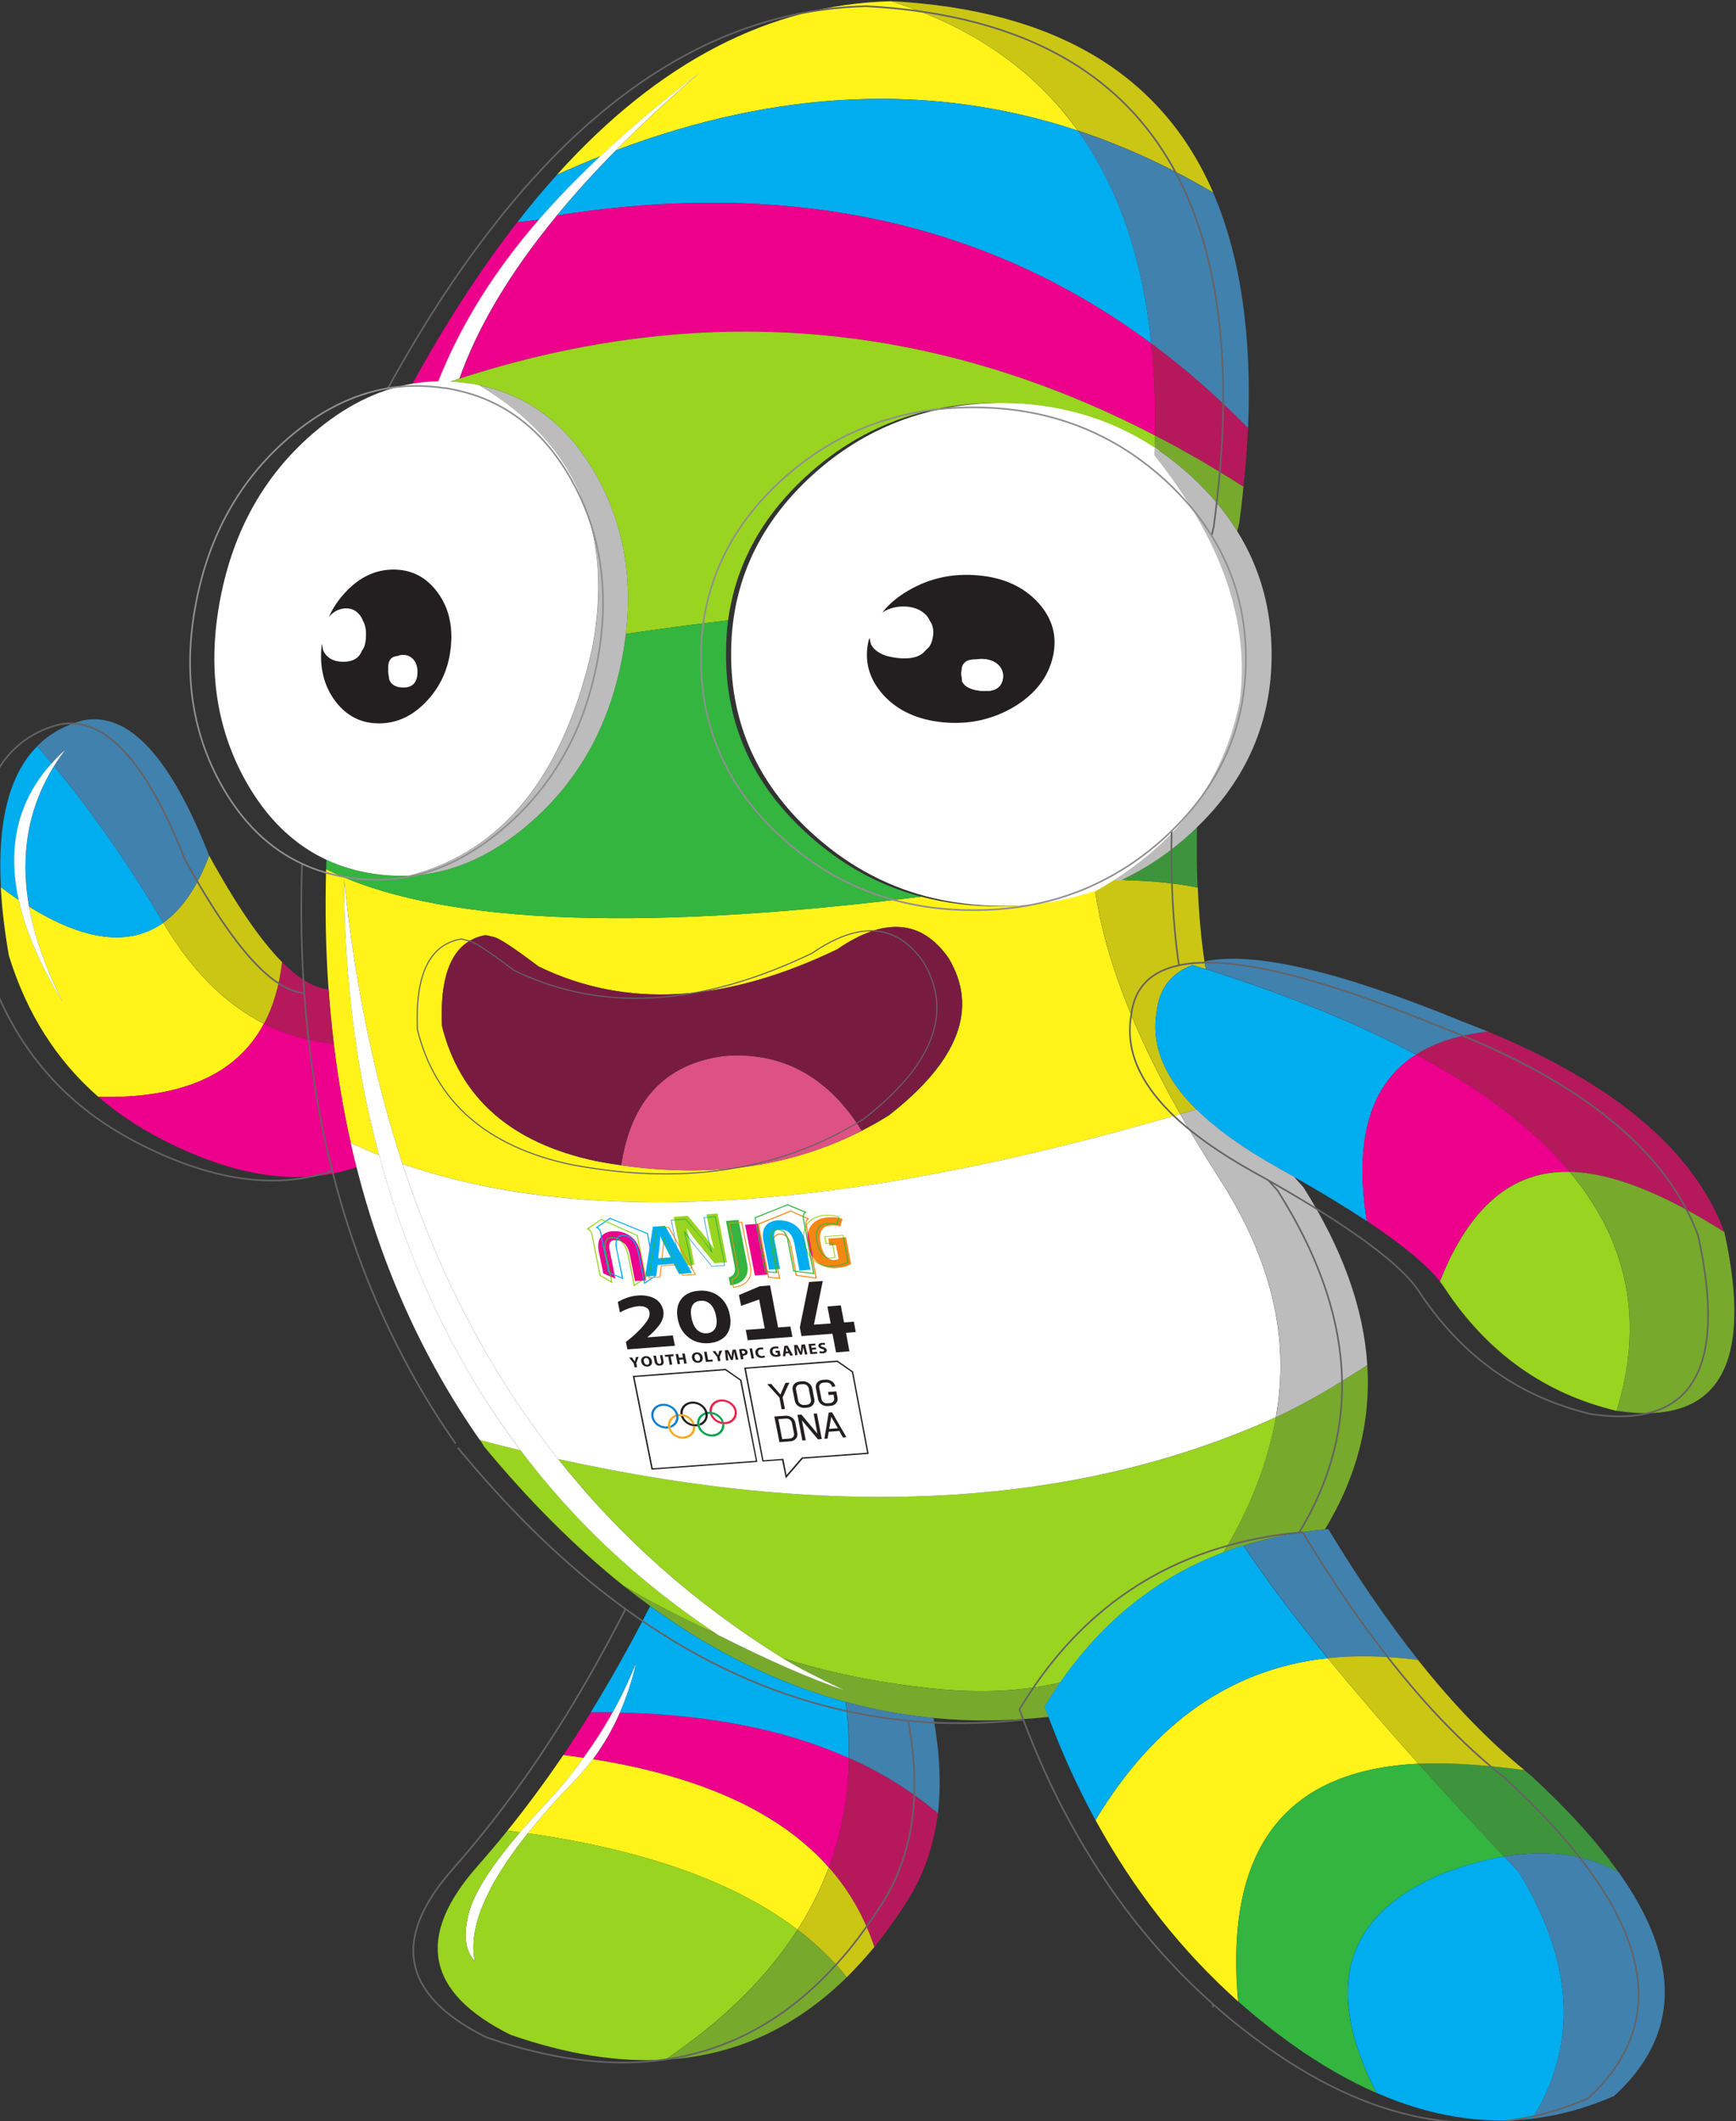 <?xml version="1.0" encoding="UTF-8"?>
<!-- Created with Inkscape (http://www.inkscape.org/) -->
<svg width="245.55" height="300" version="1.1" viewBox="0 0 245.55 300" xml:space="preserve" xmlns="http://www.w3.org/2000/svg" xmlns:cc="http://creativecommons.org/ns#" xmlns:dc="http://purl.org/dc/elements/1.1/" xmlns:rdf="http://www.w3.org/1999/02/22-rdf-syntax-ns#" xmlns:xlink="http://www.w3.org/1999/xlink"><rect x="0" y="0" width="245.55" height="300" fill="#333333" stroke="none"/><g transform="matrix(1.333 0 0 -1.333 -926.89 387.97)"><g transform="matrix(2.901 0 0 2.901 -1321.4 -125.41)"><g transform="translate(739.19 114.27)"><path d="m0 0c0.661 0.95 1.135 2.007 1.416 3.17 0.032 0.144 0.066 0.293 0.097 0.442 0.2 1.45 0.042 2.929-0.479 4.433-0.518 1.506-1.396 3.038-2.634 4.595 3e-3 0.094 7e-3 0.187 0.011 0.281-1.655 1.086-3.553 1.633-5.697 1.633-2.756 0-5.108-0.901-7.055-2.693-1.617-1.497-2.564-3.251-2.837-5.256-0.057-0.405-0.082-0.821-0.082-1.249 0-2.542 0.971-4.707 2.919-6.501 1.243-1.15 2.648-1.933 4.222-2.351 0.892-0.233 1.839-0.349 2.833-0.349 1.266 0 2.44 0.187 3.529 0.565-0.023 0.132 0.832 0.347 0.954 0.389-0.084 0-0.18 4e-3 -0.268 4e-3 1.281 0.822 2.304 1.783 3.071 2.887" fill="#fff" fill-rule="evenodd"/></g><g transform="translate(710.29 119.46)"><path d="m0 0c-0.103 0.101-0.224 0.15-0.366 0.146-0.073-1e-3 -0.137-0.016-0.195-0.04-0.231-0.015-0.344-0.161-0.344-0.435 0-0.02 0-0.036 4e-3 -0.053-4e-3 -0.029-4e-3 -0.055-4e-3 -0.084 0-7e-3 0.013-0.111 0.043-0.301 0.081-0.187 0.258-0.279 0.516-0.279 0.342 0 0.515 0.191 0.515 0.576 0 0.198-0.058 0.356-0.169 0.47zm1.39 0.453c-0.073-0.78-0.366-1.444-0.877-1.99-0.513-0.549-1.097-0.822-1.753-0.822-0.657 0-1.192 0.273-1.604 0.822-0.405 0.546-0.574 1.21-0.497 1.99 0 0.031 3e-3 0.06 3e-3 0.09 4e-3 -4e-3 8e-3 -0.01 0.012-0.015 0.013-0.059 0.028-0.132 0.046-0.22 0.132-0.275 0.378-0.413 0.74-0.413 0.311 0 0.527 0.107 0.639 0.323 0.012 0.024 0.023 0.051 0.034 0.079 0.026 0.029 0.047 0.064 0.066 0.101 0.057 0.115 0.088 0.282 0.088 0.504 0 0.198-0.038 0.363-0.118 0.501-0.036 0.097-0.09 0.186-0.158 0.253-0.131 0.141-0.301 0.204-0.505 0.191-0.196-0.017-0.363-0.097-0.511-0.241-0.024-0.025-0.047-0.054-0.07-0.078 0.147 0.336 0.357 0.642 0.613 0.915 0.514 0.55 1.097 0.825 1.754 0.825 0.661 0 1.192-0.275 1.604-0.825 0.405-0.543 0.571-1.207 0.494-1.99m19.999-0.648c-0.137 0.112-0.309 0.177-0.523 0.191-0.097 6e-3 -0.181 0-0.258-0.018-0.339 0.014-0.516-0.114-0.536-0.38-4e-3 -0.016-4e-3 -0.031 0-0.05-8e-3 -0.025-0.011-0.055-0.011-0.08 0-0.011 7e-3 -0.11 0.031-0.295 0.096-0.195 0.331-0.307 0.704-0.342 0.493-0.044 0.754 0.12 0.79 0.494 0.015 0.187-0.051 0.348-0.197 0.48m2.017 0.257c-0.176-0.746-0.65-1.352-1.42-1.818-0.785-0.462-1.643-0.651-2.575-0.565s-1.67 0.419-2.202 1c-0.531 0.591-0.711 1.255-0.539 1.999 0.011 0.03 0.023 0.059 0.03 0.088 4e-3 -3e-3 8e-3 -0.011 8e-3 -0.021 0.013-0.059 0.028-0.132 0.05-0.217 0.158-0.286 0.493-0.451 1.009-0.499 0.439-0.04 0.748 0.033 0.936 0.228 0.026 0.027 0.046 0.051 0.066 0.073 0.029 0.029 0.061 0.059 0.095 0.088 0.092 0.106 0.147 0.268 0.169 0.484 0.016 0.189-0.026 0.353-0.126 0.495-0.043 0.103-0.109 0.192-0.197 0.265-0.18 0.156-0.415 0.242-0.708 0.253-0.273 0.011-0.52-0.046-0.742-0.165-0.04-0.021-0.073-0.044-0.097-0.066 0.234 0.306 0.55 0.576 0.946 0.807 0.778 0.46 1.636 0.649 2.567 0.564 0.932-0.082 1.663-0.416 2.199-1.001 0.527-0.583 0.708-1.245 0.531-1.992" fill="#231f20" fill-rule="evenodd"/></g><g transform="translate(735.26 76.993)"><path d="m0 0c2.151 3.57 4.978 5.543 8.492 5.921 0.977-1.192 2.081-2.478 3.318-3.859-4.897-0.235-7.095-3.133-6.594-8.695-2.063 1.842-3.807 4.054-5.216 6.633zm-18.383 2.23c3.977-0.634 6.848-1.953 8.626-3.962-0.296-0.785-0.673-1.548-1.142-2.278-2.283 1.742-5.574 2.917-9.869 3.527 0.481 0.604 1.049 1.244 1.707 1.921 0.24 0.249 0.466 0.514 0.678 0.792m-3.126-2.615c0.697 0.865 1.376 1.786 2.045 2.766 0.249-0.031 0.497-0.066 0.74-0.101-0.437-0.606-0.918-1.19-1.448-1.752-0.32-0.341-0.613-0.664-0.878-0.972-0.151 0.022-0.305 0.04-0.459 0.059m4.161 24.332c3.291-0.474 6.225-0.05 8.801 1.265 0.26 0.134 0.518 0.275 0.765 0.426 0.074 0.046 0.153 0.092 0.229 0.139 2.553 1.994 3.28 3.913 2.176 5.751-0.985 1.401-2.337 1.504-4.072 0.314-4.092-1.969-7.733-2.178-10.923-0.626-0.87 0.656-1.404 1.013-1.606 1.068-0.203 0.055-0.316 0.078-0.345 0.076-1.145-0.212-1.668-1.316-1.582-3.316 0.657-2.642 2.536-4.288 5.638-4.945 0.308-0.059 0.615-0.11 0.919-0.152m-21.661 9.461c2.04-1.266 3.676-1.462 4.907-0.593 0 0 7e-3 -5e-3 0.011-0.013 1.023-1.726 2.248-2.953 3.672-3.679-0.992-1.856-3.005-2.749-6.054-2.675-1.529 1.334-2.626 3.058-3.276 5.172-0.154 0.902-0.257 1.735-0.293 2.5 0.219-0.167 0.439-0.323 0.651-0.468 0.258-1.141 0.79-2.387 1.613-3.735-0.624 1.226-1.036 2.392-1.231 3.491m38.995 0.558c0.356-2.392 1.389-5.109 3.11-8.147-9.839-2.878-17.914-3.83-24.227-2.85-0.165 0.026-0.33 0.052-0.493 0.079-1.323 0.229-2.563 0.546-3.726 0.948-1.045 3.177-1.754 6.659-2.139 10.441 0.015-3.65 0.441-7.025 1.284-10.122-0.353 0.141-0.696 0.29-1.038 0.448-0.265 1.174-0.469 2.381-0.62 3.621-0.08 0.655-0.143 1.321-0.191 1.996-0.101 1.425-0.132 2.89-0.09 4.398 3.942-1.974 11.119-2.32 21.516-1.038l0.251 0.033c0.893-0.237 1.836-0.354 2.833-0.354 1.258 0 2.44 0.189 3.53 0.566zm-19.685 26.21c3.71 4.12 7.787 6.233 12.223 6.343 2.957-0.935 5.228-2.51 6.822-4.729-5.315 1.757-10.939 1.519-16.882-0.719 0.913 0.926 1.92 1.864 3.03 2.814-1.332-1.016-2.53-2.027-3.603-3.034-0.527-0.209-1.059-0.435-1.59-0.675" fill="#fff31a" fill-rule="evenodd"/></g><g transform="translate(725.51 75.262)"><path d="m0 0c0.747-0.846 1.301-1.816 1.662-2.909-0.33-0.397-0.669-0.767-1.012-1.108-0.503 0.635-1.105 1.212-1.793 1.739 0.469 0.73 0.846 1.493 1.143 2.278zm13.734 33.131c-0.156-0.033-0.304-0.077-0.436-0.127 0.132 0.05 0.28 0.094 0.436 0.127m-4.631 30.391c-1.597 2.219-3.868 3.793-6.825 4.729h0.023c5.954-0.323 9.874-2.656 11.753-7-1.617 0.956-3.268 1.713-4.951 2.271m3.748-35.971c-1.721 3.038-2.755 5.754-3.11 8.146 0.032 0.018 0.061 0.035 0.09 0.054 0.295 0.102 0.584 0.223 0.866 0.359-0.282-0.136-0.571-0.257-0.866-0.359 0.203 0.117 0.404 0.234 0.595 0.359h0.271c1.082-0.022 2.016-0.114 2.793-0.277 0.04-0.945 0.12-1.845 0.244-2.702 0.015-0.092 0.034-0.185 0.045-0.275-0.161 0.051-0.319 0.099-0.481 0.148-0.78-0.288-1.217-0.86-1.313-1.711-0.208-1.214 0.275-2.403 1.452-3.57-0.193-0.056-0.392-0.117-0.586-0.172" fill="#cbc614" fill-rule="evenodd"/></g><g transform="translate(697.17 115.54)"><path d="m0 0c1.42-1.726 2.752-3.635 3.992-5.734-1.229-0.869-2.865-0.673-4.904 0.593-0.339 1.904-0.034 3.617 0.912 5.141m-0.616 0.73c0.177-0.207 0.355-0.416 0.532-0.627-1.237-1.368-1.637-3.034-1.21-5-0.215 0.145-0.434 0.301-0.654 0.468-0.131 2.419 0.312 4.14 1.332 5.159m19.01 20.897c0.532 0.24 1.063 0.466 1.593 0.675-0.822-0.774-1.57-1.543-2.243-2.311-0.212-0.039-0.484-0.074-0.8-0.096 0.474 0.613 0.958 1.189 1.45 1.732m31.421-32.179c-1.676-1.071-2.276-3.1-1.803-6.088-0.753 0.498-1.642 1.038-2.66 1.617-0.18 0.099-0.356 0.202-0.547 0.305-1.277 0.712-2.285 1.433-3.027 2.161-1.178 1.166-1.663 2.355-1.453 3.569 0.097 0.852 0.533 1.424 1.313 1.712 0.162-0.05 0.32-0.097 0.481-0.149 3-0.95 5.566-1.992 7.696-3.127m-9.685 26.005c-6.019 4.46-13.265 6.025-21.736 4.684 0.651 0.785 1.368 1.583 2.164 2.385 5.943 2.238 11.569 2.476 16.885 0.719 1.473-2.049 2.368-4.645 2.687-7.788" fill="#00adef" fill-rule="evenodd"/></g><g transform="translate(737.3 130.99)"><path d="m0 0c-0.319 3.144-1.214 5.74-2.69 7.788 1.685-0.557 3.336-1.315 4.953-2.269 0.994-2.309 1.42-5.178 1.277-8.615-1.131 1.153-2.308 2.186-3.54 3.096" fill="#4181ae" fill-rule="evenodd"/></g><g transform="translate(725.51 75.262)"><path d="m0 0c-1.779 2.009-4.653 3.327-8.63 3.962 0.386 0.517 0.717 1.088 0.989 1.703 3.272-0.074 6.067-0.628 8.376-1.662-0.02-1.406-0.266-2.741-0.735-4.003zm-9.711 4.113c0.338 0.505 0.672 1.023 1.005 1.558 0.268 4e-3 0.531 4e-3 0.797 0-0.316-0.568-0.671-1.122-1.06-1.659-0.242 0.035-0.492 0.069-0.742 0.101m-5.524 50.148c1.232 2.241 2.509 4.211 3.841 5.915 0.316 0.024 0.586 0.057 0.798 0.095-1.647-1.893-2.875-3.866-3.689-5.924-0.319-4e-3 -0.638-0.033-0.95-0.086m5.289 6.157c8.471 1.339 15.716-0.224 21.736-4.685 0.114-1.058 0.154-2.179 0.134-3.362-8.171 4.235-16.647 4.927-25.434 2.078 0.674 1.91 1.851 3.882 3.532 5.925z" fill="#ec008c" fill-rule="evenodd"/></g><g transform="translate(707.4 105.38)"><path d="m0 0c-0.962 0.114-1.812 0.361-2.556 0.739 0.339 0.641 0.561 1.391 0.659 2.257 0.612-0.622 1.181-0.952 1.705-1.002 0.049-0.673 0.111-1.339 0.192-1.994zm50.858-6.878c-2.249 1.434-4.135 2.17-5.658 2.204-1.298 1.552-3.169 2.983-5.616 4.287 0.689 0.442 1.567 0.721 2.624 0.839 4.662-1.923 7.545-4.364 8.65-7.33m-20.959 32.496c1.233-0.91 2.411-1.942 3.541-3.096-0.037-0.69-0.089-1.405-0.169-2.143-1.075 0.69-2.155 1.315-3.241 1.877 0.023 1.185-0.016 2.304-0.131 3.362" fill="#b5195c" fill-rule="evenodd"/></g><g transform="translate(721.82 120.87)"><path d="m0 0c-1.233-0.143-2.479-0.308-3.742-0.497 0.254 2.122-0.103 4.047-1.068 5.777-0.983 1.757-2.337 2.844-4.065 3.266-0.07 0.017-0.151 0.037-0.228 0.053-0.088 0.05-0.174 0.103-0.266 0.153 0.092-0.05 0.178-0.103 0.266-0.153-0.097 0.021-0.201 0.039-0.308 0.059-0.027 4e-3 -0.058 4e-3 -0.088 4e-3 -0.124 0.018-0.251 0.037-0.377 0.047-0.096 9e-3 -0.19 0.015-0.29 0.017l0.343 0.115c8.788 2.849 17.263 2.156 25.434-2.078-4e-3 -0.145-7e-3 -0.295-0.011-0.443-1.659 1.087-3.556 1.634-5.701 1.634-2.756 0-5.108-0.901-7.058-2.697-1.624-1.495-2.567-3.246-2.841-5.257" fill="#99d420" fill-rule="evenodd"/></g><g transform="translate(754.32 91.962)"><path d="m0 0c1.013 3.253 0.436 6.169-1.717 8.741 1.522-0.035 3.407-0.771 5.658-2.206 1.081-4.919-0.231-7.098-3.941-6.535m-13.648 33.794c-0.043-0.437-0.094-0.881-0.158-1.334-0.016-0.057-0.028-0.11-0.039-0.165l-0.034-0.121c-0.436 0.706-0.993 1.37-1.664 1.99-0.434 0.398-0.885 0.753-1.354 1.063 3e-3 0.148 7e-3 0.298 0.011 0.443 1.085-0.561 2.164-1.187 3.238-1.876" fill="#77a92d" fill-rule="evenodd"/></g><g transform="translate(710.17 111.53)"><path d="m0 0c1.544 0.075 3.009 0.717 4.398 1.924 1.776 1.537 2.895 3.544 3.373 6.026 0.058 0.301 0.105 0.596 0.139 0.891 1.261 0.189 2.509 0.356 3.741 0.497-0.055-0.405-0.077-0.821-0.077-1.25 0-2.543 0.965-4.713 2.917-6.505 1.243-1.15 2.652-1.933 4.226-2.35-0.084-9e-3 -0.169-0.02-0.253-0.031-10.397-1.282-17.572-0.936-21.516 1.038 0 0.116 7e-3 0.228 0.011 0.341 0.535-0.249 1.116-0.421 1.743-0.513 0.428-0.064 0.839-0.086 1.255-0.07 0 0 0.032 2e-3 0.043 2e-3zm30.311-41.171c-0.504 5.562 1.694 8.46 6.59 8.695 0.963-1.075 2.008-2.205 3.128-3.392-0.731-0.123-1.509-0.343-2.323-0.658-3.522-1.505-4.296-4.166-2.341-7.99-1.024 0.447-2.055 1.041-3.099 1.786-0.68 0.486-1.332 1.006-1.955 1.559" fill="#33b540" fill-rule="evenodd"/></g><g transform="translate(754.39 75.086)"><path d="m0 0c-1.189 0.653-2.594 0.847-4.196 0.577-1.12 1.186-2.167 2.317-3.126 3.392 1.026 0.052 2.318-0.029 3.877-0.235 0.077-0.066 0.158-0.13 0.235-0.194 1.35-1.24 2.421-2.421 3.21-3.54zm-15.397 36.009c-0.777 0.163-1.709 0.255-2.793 0.277 0.923 0.433 1.777 1.013 2.57 1.742 0.07 0.065 0.135 0.127 0.201 0.195-0.015-0.765-8e-3 -1.5 0.022-2.214" fill="#3d943d" fill-rule="evenodd"/></g><g transform="translate(715.61 90.198)"><path d="m0 0c10.258-2.265 19.003-1.755 26.25 1.526-0.305-1.672-0.94-3.322-1.917-4.939-2.413-0.91-4.403-2.497-5.969-4.757-1.479-0.353-3.173-0.413-5.073-0.178-1.752 0.201-3.449 0.554-5.077 1.063-3.21 1.993-5.951 4.422-8.214 7.285zm2.391-4.639c-1.771 1.416-3.488 3.133-5.154 5.155 0.06-0.066 0.026-8e-3 -0.101 0.18 0.493-0.134 0.993-0.257 1.489-0.375 1.929-2.568 4.281-4.78 7.049-6.64 0.034-0.024 0.075-0.049 0.108-0.073-0.016 4e-3 -0.029 0.013-0.048 0.022-0.169 0.077-0.334 0.154-0.499 0.229-1.068 0.505-2.014 1.005-2.844 1.502" fill="#99d420" fill-rule="evenodd"/></g><g transform="translate(726.16 71.244)"><path d="m0 0c-1.893-1.86-4.103-2.865-6.628-3.014 2.108 1.425 3.715 3.01 4.834 4.753 0.69-0.526 1.29-1.104 1.794-1.739zm-5.316 12.815c0.111-0.057 0.217-0.11 0.331-0.159l0.216-0.097c0.026-0.012 0.046-0.027 0.069-0.041 1.879-0.951 3.422-1.626 4.627-2.026-0.997 0.47-1.751 0.859-2.264 1.176 1.629-0.508 3.323-0.862 5.077-1.064 1.902-0.235 3.595-0.174 5.074 0.18-0.194-0.285-0.385-0.578-0.569-0.885 0.044-0.126 0.091-0.25 0.141-0.376-1.432-0.157-2.841-0.173-4.217-0.04-1.086 0.105-2.149 0.301-3.199 0.585-2.476 0.668-4.854 1.837-7.153 3.506-0.327 0.238-0.65 0.484-0.977 0.741 0.831-0.497 1.781-0.998 2.844-1.5m19.099 2.725c0.975 1.618 1.609 3.267 1.914 4.941 0.966 0.443 2.077 1.078 3.344 1.91 0.131-2.091-0.385-4.094-1.552-6.013-1.054-0.102-2.044-0.297-2.975-0.588-0.251-0.078-0.493-0.16-0.731-0.25" fill="#77a92d" fill-rule="evenodd"/></g><g transform="translate(704.84 106.12)"><path d="m0 0c0.744-0.378 1.597-0.625 2.556-0.741 0.151-1.238 0.357-2.445 0.62-3.619 0.068-0.297 0.141-0.592 0.215-0.888-2.078-0.719-4.484-0.363-7.221 1.068-0.822 0.433-1.563 0.932-2.224 1.505 3.049-0.074 5.065 0.819 6.054 2.675zm47.758-5.413c-2.094 0.051-3.672-1.286-4.744-4.01-0.495 0.618-1.382 1.354-2.676 2.209-0.474 2.988 0.127 5.017 1.804 6.088 2.446-1.304 4.317-2.735 5.616-4.287" fill="#ec008c" fill-rule="evenodd"/></g><g transform="translate(701.16 109.81)"><path d="m0 0c0.685 0.492 1.251 1.31 1.677 2.458 0.99-1.805 1.882-3.102 2.667-3.894-0.099-0.866-0.319-1.616-0.661-2.256-1.423 0.726-2.649 1.953-3.672 3.679-4e-3 8e-3 -7e-3 0.013-7e-3 0.013z" fill="#cbc614" fill-rule="evenodd"/></g><g transform="translate(701.16 109.81)"><path d="m0 0c-1.24 2.098-2.572 4.008-3.992 5.734 0.121 0.198 0.262 0.393 0.404 0.587-0.176-0.158-0.337-0.319-0.488-0.484-0.177 0.211-0.355 0.42-0.532 0.627 0.439 0.441 0.991 0.752 1.647 0.932 1.663 0.356 3.21-1.291 4.638-4.938-0.426-1.148-0.992-1.966-1.677-2.458" fill="#4181ae" fill-rule="evenodd"/></g><g transform="translate(749.61 105.83)"><path d="m0 0c-1.059-0.118-1.932-0.396-2.622-0.839-2.132 1.136-4.696 2.178-7.698 3.128-0.011 0.09-0.029 0.183-0.045 0.275 1.792 0.385 4.935-0.349 9.437-2.197 0.319-0.122 0.627-0.243 0.928-0.367" fill="#4181ae" fill-rule="evenodd"/></g><g transform="translate(752.6 100.7)"><path d="m0 0c2.153-2.572 2.729-5.488 1.717-8.741-2.634 0.631-4.73 2.126-6.289 4.493-0.05 0.077-0.105 0.155-0.171 0.238 1.071 2.724 2.648 4.061 4.743 4.01" fill="#99d420" fill-rule="evenodd"/></g><g transform="translate(714.21 76.549)"><path d="m0 0c0.265 0.308 0.558 0.631 0.877 0.972 0.532 0.562 1.012 1.147 1.448 1.752 0.389 0.538 0.746 1.091 1.061 1.66 0.331 0.6 0.624 1.218 0.874 1.854-0.15-0.662-0.353-1.284-0.607-1.861-0.27-0.616-0.601-1.185-0.986-1.703-0.212-0.278-0.437-0.542-0.678-0.792-0.657-0.676-1.227-1.317-1.707-1.922-1.544-1.936-2.187-3.496-1.933-4.683-0.382 0.413-0.444 1.055-0.177 1.924 0.239 0.723 0.849 1.656 1.828 2.799zm-17.044 38.993c-0.947-1.524-1.251-3.237-0.915-5.143 0.196-1.098 0.607-2.263 1.23-3.489-0.822 1.347-1.357 2.594-1.611 3.735-0.425 1.967-0.024 3.632 1.211 4.998 0.151 0.168 0.312 0.329 0.489 0.486-0.145-0.194-0.284-0.388-0.404-0.587m44.687-23.816c-7.246-3.283-15.991-3.793-26.249-1.528-2.45 3.091-4.347 6.69-5.693 10.791 1.162-0.403 2.401-0.719 3.726-0.95 0.161-0.025 0.327-0.051 0.492-0.079 6.313-0.977 14.389-0.025 24.227 2.853 0.434-0.764 0.914-1.545 1.423-2.346 1.913-2.957 2.602-5.868 2.074-8.741m-29.114-0.833c-2.081 2.983-3.578 6.306-4.51 9.975-0.073 0.294-0.146 0.591-0.212 0.888 0.342-0.158 0.686-0.308 1.039-0.448 1.12-4.112 2.844-7.707 5.172-10.791-0.495 0.12-0.995 0.243-1.489 0.376" fill="#fff" fill-rule="evenodd"/></g><g transform="translate(713.75 76.608)"><path d="m0 0c0.154-0.019 0.308-0.037 0.458-0.059-0.978-1.143-1.589-2.076-1.827-2.797-0.267-0.871-0.205-1.513 0.177-1.926-0.254 1.187 0.388 2.747 1.934 4.684 4.296-0.61 7.587-1.784 9.867-3.527-1.117-1.742-2.726-3.327-4.835-4.752-1.739-0.101-3.623 0.199-5.663 0.911-3.094 1.536-3.49 3.599-1.193 6.182 0.363 0.415 0.727 0.84 1.082 1.284" fill="#99d420" fill-rule="evenodd"/></g><g transform="translate(725.51 75.262)"><path d="m0 0c0.469 1.262 0.715 2.597 0.735 4.003 1.217-0.544 2.294-1.217 3.249-2.024-0.151-1.19-0.516-2.252-1.109-3.19-0.388-0.612-0.796-1.176-1.213-1.698-0.361 1.093-0.915 2.063-1.662 2.909" fill="#b5195c" fill-rule="evenodd"/></g><g transform="translate(743.75 82.914)"><path d="m0 0c-3.514-0.378-6.343-2.351-8.492-5.921-0.646 1.181-1.219 2.438-1.72 3.775-0.049 0.125-0.097 0.249-0.141 0.375 0.184 0.307 0.375 0.601 0.569 0.885 1.566 2.262 3.556 3.847 5.969 4.756 0.238 0.09 0.481 0.173 0.729 0.25 0.404-0.591 0.804-1.165 1.215-1.717 0.558-0.756 1.181-1.554 1.871-2.403zm-17.514-3.65c-2.308 1.034-5.103 1.588-8.375 1.662 0.254 0.577 0.455 1.199 0.605 1.861-0.25-0.636-0.543-1.254-0.874-1.854-0.262 4e-3 -0.527 4e-3 -0.796 0 0.746 1.214 1.473 2.509 2.174 3.885 2.298-1.669 4.676-2.837 7.152-3.506 0.089-0.7 0.13-1.38 0.114-2.048" fill="#00adef" fill-rule="evenodd"/></g><g transform="translate(729.33 80.728)"><path d="m0 0c0.235-1.276 0.286-2.438 0.165-3.487-0.954 0.807-2.032 1.48-3.251 2.023 0.016 0.668-0.025 1.347-0.113 2.049 1.048-0.284 2.113-0.478 3.199-0.585zm17.728 2.124c-1.201 0.15-2.301 0.172-3.298 0.063-0.692 0.849-1.316 1.647-1.871 2.402-0.412 0.553-0.812 1.127-1.216 1.718 0.932 0.291 1.922 0.486 2.976 0.588 0.041 2e-3 0.088 9e-3 0.127 9e-3 1.088-1.797 2.181-3.389 3.282-4.78" fill="#4181ae" fill-rule="evenodd"/></g><g transform="translate(750.95 78.82)"><path d="m0 0c-1.559 0.205-2.851 0.286-3.877 0.235-1.238 1.381-2.342 2.667-3.317 3.859 0.998 0.11 2.098 0.088 3.298-0.064 1.287-1.62 2.583-2.963 3.896-4.03" fill="#cbc614" fill-rule="evenodd"/></g><g transform="translate(750.2 75.663)"><path d="m0 0c0.181-0.188 0.359-0.379 0.539-0.57l0.034-0.055c1.983-3.276 2.138-6.266 0.462-8.963-1.863-0.22-3.761 0.096-5.697 0.94-1.955 3.824-1.181 6.485 2.341 7.99 0.812 0.315 1.59 0.535 2.321 0.658" fill="#00adef" fill-rule="evenodd"/></g><g transform="translate(750.2 75.663)"><path d="m0 0c1.604 0.27 3.009 0.076 4.196-0.577 2.298-3.251 2.247-5.976-0.165-8.182-0.99-0.434-1.987-0.711-2.996-0.829 1.676 2.697 1.521 5.687-0.462 8.963l-0.033 0.055c-0.181 0.191-0.359 0.382-0.54 0.57" fill="#4181ae" fill-rule="evenodd"/></g><g transform="translate(717.91 100.94)"><path d="M 0,0 C 0.359,2.372 1.606,3.709 3.753,3.995 3.833,4 3.914,4.008 3.999,4.012 6.005,4.092 7.605,3.178 8.802,1.265 6.224,-0.05 3.291,-0.473 0,0" fill="#dd5283" fill-rule="evenodd"/></g><g transform="translate(726.71 102.21)"><path d="m0 0c-1.197 1.913-2.794 2.827-4.803 2.746-0.085-3e-3 -0.165-0.011-0.246-0.017-2.145-0.286-3.393-1.623-3.753-3.994-0.304 0.042-0.608 0.093-0.916 0.152-3.104 0.656-4.982 2.303-5.639 4.945-0.089 1.998 0.438 3.104 1.581 3.314 0.03 4e-3 0.143-0.02 0.346-0.075 0.201-0.055 0.736-0.411 1.606-1.067 3.187-1.552 6.831-1.343 10.922 0.625 1.734 1.191 3.088 1.088 4.071-0.313 1.104-1.838 0.38-3.757-2.176-5.751-0.077-0.047-0.154-0.094-0.227-0.14-0.25-0.151-0.505-0.291-0.766-0.425" fill="#771c40" fill-rule="evenodd"/></g><g transform="translate(710.17 111.53)"><path d="m0 0c3.422 0.894 5.649 3.682 6.692 8.357 0.017 0.103 0.036 0.204 0.055 0.305 0.663 4.114-0.731 7.206-4.198 9.276 0.077-0.017 0.158-0.037 0.229-0.054 1.726-0.421 3.081-1.509 4.065-3.266 0.964-1.73 1.32-3.655 1.067-5.777-0.034-0.295-0.081-0.59-0.139-0.891-0.478-2.482-1.597-4.489-3.373-6.026-1.389-1.207-2.854-1.849-4.398-1.924zm27.25 15.658c0.47-0.31 0.921-0.664 1.355-1.061 0.67-0.621 1.228-1.285 1.665-1.992 0.839-1.346 1.261-2.85 1.261-4.517 0-2.451-0.909-4.557-2.725-6.311-0.066-0.066-0.131-0.13-0.201-0.194-0.793-0.73-1.647-1.308-2.57-1.743h-0.271c1.284 0.824 2.307 1.783 3.077 2.891 0.661 0.951 1.131 2.011 1.413 3.17 0.034 0.147 0.068 0.294 0.104 0.442 0.198 1.453 0.037 2.933-0.481 4.441-0.521 1.504-1.398 3.034-2.638 4.595z" fill="#bdbcbc" fill-rule="evenodd"/></g><g transform="translate(710.29 119.46)"><path d="m0 0c0.111-0.114 0.169-0.272 0.169-0.47 0-0.385-0.173-0.576-0.515-0.576-0.258 0-0.435 0.092-0.516 0.279-0.03 0.191-0.043 0.294-0.043 0.301 0 0.029 0 0.055 4e-3 0.084-4e-3 0.017-4e-3 0.033-4e-3 0.053 0 0.274 0.113 0.42 0.344 0.435 0.058 0.024 0.122 0.039 0.195 0.04 0.142 4e-3 0.263-0.045 0.366-0.146zm1.39 0.453c0.077 0.783-0.089 1.447-0.494 1.99-0.412 0.55-0.943 0.825-1.604 0.825-0.657 0-1.24-0.275-1.754-0.825-0.256-0.273-0.466-0.579-0.613-0.915 0.023 0.024 0.046 0.053 0.07 0.078 0.148 0.144 0.315 0.224 0.511 0.241 0.204 0.013 0.374-0.05 0.505-0.191 0.068-0.067 0.122-0.156 0.158-0.253 0.08-0.138 0.118-0.303 0.118-0.501 0-0.222-0.031-0.389-0.088-0.504-0.019-0.037-0.04-0.072-0.066-0.101-0.011-0.028-0.022-0.055-0.034-0.079-0.112-0.216-0.328-0.323-0.639-0.323-0.362 0-0.608 0.138-0.74 0.413-0.018 0.088-0.033 0.161-0.046 0.22-4e-3 5e-3 -8e-3 0.011-0.012 0.015 0-0.03-3e-3 -0.059-3e-3 -0.09-0.077-0.78 0.092-1.444 0.497-1.99 0.412-0.549 0.947-0.822 1.604-0.822 0.656 0 1.24 0.273 1.753 0.822 0.511 0.546 0.804 1.21 0.877 1.99m-0.462 9.698c0.142 1e-3 0.289 0 0.434-0.011-0.145 0.011-0.292 0.012-0.434 0.011m-1.309-28.619c1.347-4.101 3.242-7.7 5.693-10.791 2.264-2.863 5.004-5.292 8.214-7.286 0.515-0.318 1.266-0.706 2.263-1.176-1.202 0.4-2.748 1.075-4.626 2.025-0.021 0.015-0.043 0.03-0.07 0.044-0.031 0.024-0.072 0.05-0.105 0.074-2.77 1.86-5.122 4.072-7.05 6.64-2.332 3.082-4.054 6.677-5.174 10.789-0.843 3.097-1.27 6.472-1.284 10.122 0.384-3.782 1.097-7.264 2.139-10.441m21.77 18.273c0.146-0.132 0.212-0.293 0.197-0.48-0.036-0.374-0.297-0.538-0.79-0.494-0.373 0.035-0.608 0.147-0.704 0.342-0.024 0.185-0.031 0.284-0.031 0.295 0 0.025 3e-3 0.055 0.011 0.08-4e-3 0.019-4e-3 0.034 0 0.05 0.02 0.266 0.197 0.394 0.536 0.38 0.077 0.018 0.161 0.024 0.258 0.018 0.214-0.014 0.386-0.079 0.523-0.191m-18.964 10.206c3.468-2.067 4.861-5.161 4.196-9.275-0.016-0.102-0.036-0.203-0.054-0.305-1.043-4.676-3.269-7.464-6.691-8.357-0.011 0-0.03-2e-3 -0.03-2e-3 -0.43-0.015-0.839 5e-3 -1.269 0.07-0.628 0.091-1.206 0.264-1.744 0.513-1.206 0.565-2.19 1.526-2.948 2.88-1.097 1.967-1.406 4.188-0.929 6.666 0.474 2.478 1.597 4.492 3.368 6.027 1.163 1.009 2.382 1.618 3.653 1.837 0.312 0.053 0.632 0.082 0.951 0.086 0.816 2.058 2.044 4.031 3.691 5.925 0.67 0.768 1.42 1.537 2.24 2.311 1.073 1.007 2.271 2.018 3.603 3.034-1.11-0.95-2.117-1.888-3.029-2.814-0.797-0.802-1.516-1.6-2.164-2.385-0.012-0.014-0.027-0.029-0.034-0.044-1.679-2.043-2.857-4.015-3.534-5.925l-0.339-0.113c0.097-4e-3 0.194-0.01 0.289-0.019 0.124-0.01 0.254-0.029 0.378-0.047 0.03 0 0.058 0 0.092-4e-3 0.103-0.02 0.204-0.038 0.304-0.059" fill="#fff" fill-rule="evenodd"/></g><g transform="translate(745.2 93.636)"><path d="m0 0c-1.265-0.833-2.378-1.467-3.341-1.91 0.527 2.873-0.162 5.784-2.074 8.741-0.508 0.8-0.99 1.581-1.424 2.346 0.196 0.055 0.393 0.114 0.588 0.172 0.74-0.728 1.751-1.448 3.026-2.161 0.191-0.104 0.368-0.205 0.546-0.304 0.107-0.125 0.22-0.248 0.331-0.367 1.436-2.258 2.217-4.431 2.348-6.517" fill="#bdbcbc" fill-rule="evenodd"/></g><g transform="scale(.166)"><g transform="translate(4455.1 423.32)"><path d="m0 0c-12.433 11.07-22.906 24.39-31.384 39.908-3.888 7.106-7.331 14.675-10.35 22.71m-93.531 28.827c-10.654 8.517-20.984 18.85-31.005 31.01m36.882-35.47c-4.211-8.275-8.585-16.067-13.06-23.375m0 2e-3c-2.014-3.221-4.024-6.336-6.06-9.38-4.011-5.894-8.089-11.433-12.294-16.642-2.134-2.671-4.314-5.231-6.51-7.726-13.808-15.538-11.423-27.954 7.178-37.192 12.271-4.283 23.617-6.092 34.085-5.483 15.196 0.893 28.488 6.931 39.879 18.13 2.079 2.056 4.1 4.281 6.092 6.667 2.521 3.135 4.972 6.534 7.311 10.219 3.549 5.64 5.749 12.029 6.655 19.192 0.735 6.311 0.43 13.299-0.982 20.979m-68.171 29.069c1.97-1.545 3.914-3.024 5.877-4.46 13.833-10.041 28.142-17.07 43.035-21.089 6.318-1.709 12.715-2.879 19.259-3.52 8.271-0.806 16.747-0.707 25.36 0.242-0.297 0.752-0.58 1.501-0.849 2.261 1.108 1.845 2.261 3.611 3.426 5.319 9.424 13.612 21.393 23.145 35.91 28.62 1.436 0.54 2.893 1.035 4.398 1.5 5.606 1.755 11.561 2.925 17.902 3.541m-185.95 19.679c-12.508 17.943-21.515 37.938-27.12 60.012m-16.423 45.15c3.686-3.742 7.107-5.737 10.264-6.015m-10.264 6.015c-4.722 4.769-10.068 12.571-16.044 23.43m0 0c-8.587 21.939-17.902 31.849-27.9 29.687-3.946-1.059-7.256-2.936-9.917-5.586m0 0c-6.136-6.134-8.8-16.486-8.011-31.042 0.226-4.602 0.85-9.614 1.776-15.043 3.895-12.714 10.5-23.088 19.71-31.114 3.961-3.452 8.427-6.453 13.365-9.059 16.466-8.608 30.956-10.748 43.444-6.423-0.442 1.779-0.884 3.558-1.281 5.341m-5.435 60.259c0 0.695 0.05 1.368 0.073 2.052m18.913 104.74c7.419 13.485 15.098 25.338 23.111 35.579m8.713 10.429c22.342 24.788 46.864 37.5 73.548 38.163m-73.548-38.163c-2.947-3.266-5.867-6.731-8.713-10.429m-42.097-142.38c-0.237-9.073-0.067-17.89 0.557-26.465 0.294-4.061 0.669-8.067 1.153-12.008 0.9-7.46 2.135-14.72 3.725-21.786m187.85 39.93c-0.946-0.209-1.825-0.462-2.631-0.762m0 0c-4.702-1.733-7.322-5.174-7.897-10.296-1.257-7.304 1.661-14.457 8.748-21.477 4.452-4.379 10.521-8.716 18.202-13 1.144-0.616 2.208-1.237 3.29-1.834m-21.322 76.945c-0.094-4.601-0.049-9.027 0.134-13.321 0.236-5.683 0.721-11.101 1.476-16.255 10.774 2.316 29.689-2.108 56.772-13.222 1.919-0.728 3.773-1.456 5.578-2.205 28.058-11.567 45.406-26.256 52.05-44.11 6.512-29.59-1.389-42.7-23.706-39.314-15.846 3.798-28.445 12.802-37.825 27.028-0.313 0.465-0.644 0.938-1.036 1.436-2.987 3.718-8.333 8.143-16.119 13.287-4.521 3.001-9.866 6.245-16.002 9.731 0.646-0.748 1.323-1.488 1.994-2.203 8.615-13.586 13.319-26.663 14.122-39.212 0.792-12.581-2.316-24.634-9.334-36.178 0.238 0.014 0.519 0.055 0.766 0.055 6.534-10.813 13.11-20.393 19.732-28.758 7.753-9.757 15.54-17.836 23.44-24.258 0.466-0.398 0.95-0.781 1.414-1.168 8.123-7.463 14.561-14.567 19.314-21.3 13.816-19.555 13.512-35.954-0.999-49.223-5.955-2.604-11.952-4.281-18.022-4.987-11.225-1.325-22.624 0.577-34.29 5.652-6.158 2.692-12.349 6.268-18.644 10.748-4.079 2.925-8.014 6.049-11.764 9.38 0.022-0.198 0.044-0.397 0.065-0.617m-5.579 398.62c-11.3 26.134-34.902 40.172-70.725 42.114h-0.133m70.858-42.114c5.974-13.883 8.543-31.142 7.67-51.824m-2.395-22.637 0.193 0.73c0.068 0.331 0.133 0.652 0.249 0.993 0.37 2.725 0.677 5.396 0.948 8.022m0 2e-3c0.486 4.436 0.791 8.74 1.005 12.89" fill="none" stroke="#656263" stroke-linecap="round" stroke-linejoin="round" stroke-miterlimit="3" stroke-width=".357"/></g></g><g transform="scale(.166)"><g transform="translate(4319.3 607.3)"><path d="m0 0c-1.833 0.254-3.664 0.561-5.519 0.916-18.676 3.95-29.979 13.858-33.923 29.751-0.531 12.031 2.625 18.673 9.518 19.942 0.171 0.023 0.854-0.121 2.069-0.452 1.219-0.33 4.436-2.473 9.673-6.424 19.176-9.336 41.086-8.077 65.703 3.765 10.44 7.164 18.589 6.545 24.5-1.887 6.643-11.059 2.269-22.603-13.087-34.599-0.466-0.285-0.93-0.563-1.371-0.839-1.5-0.904-3.052-1.753-4.607-2.56-15.506-7.911-33.158-10.461-52.956-7.613z" fill="none" stroke="#656263" stroke-linecap="round" stroke-linejoin="round" stroke-miterlimit="3" stroke-width=".238"/></g></g><g transform="scale(.166)"><g transform="translate(4272.7 671.02)"><path d="m0 0c9.286 0.454 18.104 4.317 26.463 11.578 10.683 9.246 17.415 21.32 20.29 36.252 0.348 1.811 0.63 3.586 0.834 5.363m-47.848-53.205c-2.498-0.099-4.971 0.034-7.548 0.421-3.774 0.551-7.267 1.588-10.489 3.089m0 0c-7.268 3.399-13.178 9.182-17.742 17.326-6.598 11.832-8.464 25.196-5.595 40.105 2.848 14.909 9.608 27.018 20.262 36.265 7.008 6.07 14.331 9.733 21.996 11.048m0 0c1.876 0.319 3.796 0.474 5.716 0.519 0.862 0.01 1.738 0 2.599-0.067m142.49-111.82c-0.193-0.066-0.347-0.133-0.54-0.201-6.566-2.272-13.661-3.409-21.233-3.409-6.014 0-11.688 0.696-17.045 2.12-9.468 2.505-17.944 7.217-25.428 14.136-11.742 10.782-17.548 23.839-17.548 39.135 0 2.582 0.134 5.086 0.465 7.525m81.329-59.306c1.777 0.618 3.515 1.346 5.211 2.161m-86.54 57.145c1.661 12.097 7.333 22.636 17.083 31.641 11.742 10.794 25.891 16.214 42.473 16.214 12.906 0 24.318-3.29 34.295-9.834m-155.01 14.49c0.601-0.022 1.175-0.056 1.738-0.111 0.762-0.056 1.528-0.176 2.274-0.286 0.182 0 0.364 0 0.53-0.023 0.645-0.122 1.269-0.232 1.854-0.352 0.464-0.099 0.95-0.221 1.379-0.321 10.385-2.538 18.536-9.082 24.456-19.654 5.799-10.407 7.945-21.987 6.418-34.754m109.05-54.153c5.551 2.614 10.693 6.092 15.46 10.483 0.421 0.387 0.811 0.773 1.209 1.17 10.93 10.552 16.399 23.22 16.399 37.965 0 10.034-2.544 19.081-7.592 27.18-2.627 4.25-5.981 8.246-10.016 11.986-2.61 2.385-5.323 4.516-8.149 6.38" fill="none" stroke="#918f90" stroke-linecap="round" stroke-linejoin="round" stroke-miterlimit="3" stroke-width=".357"/></g></g><g transform="scale(.166)"><g transform="translate(4272.7 671.02)"><path d="m0 0-0.184-0.012" fill="none" stroke="#918f90" stroke-linecap="round" stroke-linejoin="round" stroke-miterlimit="3" stroke-width=".006"/></g></g><g transform="translate(718.37 93.216)"><path d="m0 0 0.677-3.382 3.822 0.28-0.577 2.97-0.562 0.385z" fill="#fff" fill-rule="evenodd"/></g><g transform="translate(725.82 93.775)"><path d="m0 0-3.375-0.255 0.657-3.393 0.723 0.054 0.12-0.631 0.594 0.683 2.397 0.174-0.559 2.977z" fill="#fff" fill-rule="evenodd"/></g><g transform="translate(722.89 90.092)"><path d="m0 0-3.871-0.283-0.686 3.429 3.398 0.258 0.578-0.405zm-3.827-0.233 3.773 0.275-0.577 2.935-0.543 0.376-3.321-0.251z" fill="#231f20" fill-rule="evenodd"/></g><g transform="translate(723.93 89.492)"><path d="m0 0-0.136 0.666-0.719-0.053-0.668 3.436 3.412 0.258 0.575-0.402 0.569-3.012-2.413-0.176zm-0.816 0.66 0.728 0.055 0.115-0.598 0.559 0.646 2.389 0.174-0.557 2.945-0.54 0.373-3.337-0.249z" fill="#231f20" fill-rule="evenodd"/></g><g transform="translate(724.55 92.935)"><path d="m0 0-0.092-7e-3c-0.105-6e-3 -0.173-0.09-0.154-0.184l0.081-0.413c0.018-0.095 0.111-0.165 0.215-0.157l0.097 7e-3c0.106 9e-3 0.168 0.09 0.154 0.183l-0.081 0.415c-0.019 0.096-0.109 0.165-0.22 0.156zm-0.616-1.257-0.276-0.021 0.141-0.733 0.278 0.023c0.107 9e-3 0.172 0.09 0.154 0.183l-0.077 0.391c-0.02 0.095-0.111 0.165-0.22 0.157m2.087-0.693-0.132 0.24-0.389-0.031-0.041-0.249-0.116-6e-3 0.157 0.96 0.124 7e-3 0.523-0.91zm-1.044 1.39c0.023-0.154-0.088-0.284-0.258-0.297l-0.099-9e-3c-0.17-0.012-0.331 0.101-0.359 0.251l-0.082 0.415c-0.029 0.152 0.09 0.284 0.26 0.297l0.092 8e-3c0.173 0.013 0.334-0.1 0.365-0.253zm0.27-1.445-0.139-0.013-0.588 0.696 0.141-0.727-0.126-9e-3 -0.177 0.938 0.145 9e-3 0.582-0.696-0.135 0.729 0.12 8e-3zm-1.432 1.522 0.085-0.425-0.124-9e-3 -0.077 0.427-0.447 0.488 0.146 0.011 0.333-0.385h4e-3l0.18 0.423 0.146 0.01zm0.538-1.313c0.028-0.15-0.084-0.282-0.258-0.293l-0.396-0.032-0.188 0.938 0.404 0.029c0.176 0.013 0.334-0.099 0.363-0.251zm0.677 1.658c-0.03 0.155 0.089 0.287 0.258 0.297l0.094 8e-3c0.169 0.013 0.335-0.097 0.36-0.251l-0.125-0.01c-0.013 0.096-0.106 0.167-0.216 0.158l-0.092-7e-3c-0.105-7e-3 -0.173-0.088-0.155-0.184l0.081-0.414c0.016-0.095 0.108-0.165 0.216-0.158l0.092 8e-3c0.111 6e-3 0.174 0.091 0.154 0.187l-0.02 0.121-0.177-0.013-0.026 0.11 0.304 0.024 0.045-0.235c0.029-0.152-0.088-0.284-0.257-0.297l-0.096-7e-3c-0.173-0.013-0.334 0.098-0.359 0.253zm0.486-1.496 0.319 0.023-0.242 0.413z" fill="#231f20" fill-rule="evenodd"/></g><g transform="translate(721.55 92.375)"><path d="m0 0c-0.258-0.018-0.432-0.216-0.407-0.453 0.026 0 0.056-2e-3 0.084-6e-3 -0.028 0.198 0.126 0.369 0.338 0.386 0.231 0.016 0.447-0.14 0.492-0.349 0.036-0.205-0.118-0.388-0.345-0.405-0.011-2e-3 -0.027-2e-3 -0.041-2e-3 -0.029 2e-3 -0.058 6e-3 -0.083 0.011-0.158 0.031-0.291 0.139-0.346 0.281-0.027 5e-3 -0.054 9e-3 -0.085 0.011 0.058-0.191 0.235-0.338 0.444-0.371 0.026-3e-3 0.056-7e-3 0.084-7e-3 0.016 0 0.027 0 0.046 4e-3 0.27 0.018 0.447 0.234 0.404 0.486-0.053 0.249-0.313 0.434-0.585 0.414" fill="#ee2049" fill-rule="evenodd"/></g><g transform="translate(721.6 91.479)"><path d="m0 0c0.023-0.194-0.124-0.365-0.342-0.382-0.223-0.018-0.443 0.138-0.482 0.343-0.041 0.21 0.105 0.391 0.336 0.407 0.015 3e-3 0.03 3e-3 0.042 3e-3 0.035-3e-3 0.057-6e-3 0.088-0.012 0.154-0.031 0.289-0.141 0.34-0.28 0.026-6e-3 0.056-9e-3 0.084-0.012-0.055 0.191-0.238 0.338-0.444 0.371-0.029 4e-3 -0.054 6e-3 -0.084 6e-3h-0.026c-0.29-0.019-0.47-0.239-0.417-0.485 0.047-0.251 0.308-0.434 0.575-0.418 0.261 0.022 0.437 0.219 0.411 0.451-0.022 0-0.054 4e-3 -0.081 8e-3" fill="#00a650" fill-rule="evenodd"/></g><g transform="translate(721.06 91.918)"><path d="m0 0c-0.066 0.23-0.312 0.398-0.568 0.38-0.276-0.024-0.456-0.239-0.409-0.488 0.053-0.25 0.312-0.435 0.584-0.415 0 0 0.027 2e-3 0.042 4e-3 -4e-3 9e-3 -8e-3 0.022-8e-3 0.036-3e-3 0.012-7e-3 0.027-7e-3 0.039-0.015-4e-3 -0.027-5e-3 -0.045-5e-3 -0.223-0.018-0.44 0.139-0.481 0.346-0.044 0.208 0.107 0.391 0.334 0.406 0.224 0.014 0.43-0.125 0.477-0.323 4e-3 -7e-3 7e-3 -0.017 7e-3 -0.022 4e-3 -0.018 8e-3 -0.039 8e-3 -0.055 8e-3 -0.146-0.081-0.27-0.219-0.327 0-0.018 0-0.036 7e-3 -0.055 0-5e-3 4e-3 -0.014 4e-3 -0.023 0.19 0.062 0.308 0.231 0.289 0.427 0 0.013 0 0.024-8e-3 0.038 0 0.013-3e-3 0.024-7e-3 0.037" fill="#231f20" fill-rule="evenodd"/></g><g transform="translate(720.08 91.844)"><path d="m0 0c0.027 0 0.054 0 0.085-7e-3z" fill="#100f0d" fill-rule="evenodd"/></g><g transform="translate(720.53 91.4)"><path d="m0 0c0.03-0.198-0.12-0.365-0.338-0.381-0.227-0.019-0.443 0.135-0.487 0.342-0.041 0.208 0.11 0.389 0.337 0.408 0.015 2e-3 0.029 2e-3 0.048 2e-3 0.029-2e-3 0.059-8e-3 0.089-0.011 0.154-0.034 0.278-0.14 0.333-0.281 0.025-8e-3 0.057-0.011 0.088-0.011-0.055 0.191-0.235 0.335-0.44 0.369-0.03 7e-3 -0.06 7e-3 -0.085 7e-3h-0.049c-0.27-0.022-0.45-0.239-0.398-0.488 0.047-0.248 0.312-0.431 0.579-0.413 0.257 0.019 0.438 0.219 0.404 0.449-0.027 4e-3 -0.051 4e-3 -0.081 8e-3" fill="#f9a91f" fill-rule="evenodd"/></g><g transform="translate(719.99 91.838)"><path d="m0 0c-0.066 0.231-0.315 0.398-0.573 0.38-0.271-0.021-0.451-0.238-0.4-0.488 0.048-0.25 0.308-0.433 0.58-0.415 0.015 2e-3 0.027 4e-3 0.042 6e-3 -4e-3 0.013-4e-3 0.024-8e-3 0.035 0 0.014 0 0.025-7e-3 0.04-0.015-4e-3 -0.027-4e-3 -0.041-5e-3 -0.228-0.018-0.444 0.137-0.486 0.346-0.039 0.208 0.108 0.389 0.336 0.407 0.215 0.015 0.426-0.128 0.48-0.324 0-9e-3 4e-3 -0.013 4e-3 -0.024 3e-3 -0.019 7e-3 -0.037 7e-3 -0.055 4e-3 -0.143-0.08-0.27-0.215-0.325v-0.055c3e-3 -5e-3 7e-3 -0.013 7e-3 -0.023 0.186 0.062 0.312 0.23 0.289 0.425 0 0.014-4e-3 0.025-8e-3 0.04 0 0.012-7e-3 0.024-7e-3 0.035" fill="#117fcd" fill-rule="evenodd"/></g><g transform="translate(718.4 93.549)"><path d="m0 0-0.034 0.15-0.167 0.209 0.106 4e-3 0.056-0.08c0.021-0.03 0.028-0.048 0.046-0.07 8e-3 0.022 0.011 0.044 0.02 0.071l0.02 0.092 0.1 9e-3 -0.085-0.224 0.03-0.153z" fill="#231f20" fill-rule="evenodd"/></g><g transform="translate(718.86 93.645)"><path d="m0 0c0.062 4e-3 0.088 0.058 0.073 0.132-0.011 0.066-0.058 0.121-0.123 0.116-0.061-6e-3 -0.085-0.061-0.07-0.132 0.013-0.068 0.061-0.12 0.12-0.116zm0.011-0.066c-0.122-7e-3 -0.206 0.068-0.227 0.172-0.023 0.111 0.044 0.198 0.157 0.21 0.125 9e-3 0.21-0.074 0.231-0.173 0.025-0.121-0.041-0.202-0.161-0.209" fill="#231f20" fill-rule="evenodd"/></g><g transform="translate(719.18 93.981)"><path d="m0 0 0.043-0.211c0.011-0.064 0.045-0.093 0.092-0.092 0.046 6e-3 0.066 0.037 0.057 0.103l-0.045 0.211 0.088 9e-3 0.043-0.209c0.023-0.114-0.028-0.169-0.135-0.178-0.1-9e-3 -0.173 0.039-0.193 0.156l-0.042 0.205z" fill="#231f20" fill-rule="evenodd"/></g><g transform="translate(719.63 93.944)"><path d="m0 0-0.115-9e-3 -0.013 0.07 0.312 0.024 0.013-0.068-0.109-0.011 0.058-0.297-0.092-8e-3z" fill="#231f20" fill-rule="evenodd"/></g><g transform="translate(719.99 94.043)"><path d="m0 0 0.034-0.141 0.146 0.011-0.03 0.139 0.092 9e-3 0.074-0.37-0.092-6e-3 -0.029 0.154-0.152-0.011 0.031-0.153-0.089-8e-3 -0.073 0.367z" fill="#231f20" fill-rule="evenodd"/></g><g transform="translate(720.72 93.784)"><path d="m0 0c0.062 4e-3 0.088 0.062 0.073 0.134-0.015 0.066-0.058 0.119-0.123 0.115-0.061-7e-3 -0.086-0.062-0.074-0.134 0.013-0.067 0.062-0.119 0.124-0.115zm7e-3 -0.066c-0.118-0.011-0.208 0.068-0.227 0.172-0.022 0.11 0.039 0.198 0.161 0.208 0.125 9e-3 0.206-0.07 0.228-0.171 0.023-0.121-0.045-0.2-0.158-0.209z" fill="#231f20" fill-rule="evenodd"/></g><g transform="translate(720.94 94.114)"><path d="m0 0 0.095 8e-3 0.055-0.299 0.162 0.012 0.011-0.069-0.253-0.019z" fill="#231f20" fill-rule="evenodd"/></g><g transform="translate(721.45 93.777)"><path d="m0 0-0.03 0.154-0.171 0.209 0.105 4e-3 0.058-0.082c0.019-0.028 0.034-0.046 0.045-0.07 4e-3 0.024 0.011 0.046 0.02 0.073l0.02 0.092 0.107 9e-3 -0.092-0.227 0.029-0.153z" fill="#231f20" fill-rule="evenodd"/></g><g transform="translate(722.07 93.971)"><path d="m0 0c-0.011 0.039-0.023 0.095-0.034 0.149-3e-3 -0.048-9e-3 -0.101-0.016-0.147l-0.023-0.149-0.074-3e-3 -0.068 0.139c-0.023 0.041-0.046 0.092-0.066 0.141 9e-3 -0.049 0.016-0.108 0.02-0.154l0.023-0.141-0.085-4e-3 -0.046 0.371 0.123 7e-3 0.062-0.121c0.023-0.04 0.041-0.086 0.06-0.128h4e-3c4e-3 0.044 5e-3 0.095 9e-3 0.135l0.023 0.127 0.118 9e-3 0.094-0.369-0.09-5e-3z" fill="#231f20" fill-rule="evenodd"/></g><g transform="translate(722.34 94.045)"><path d="m0 0h0.034c0.047 4e-3 0.073 0.029 0.07 0.065-9e-3 0.034-0.042 0.05-0.089 0.048-0.015 0-0.03-1e-3 -0.034-3e-3zm-0.12 0.161c0.025 7e-3 0.066 0.015 0.12 0.019 0.054 3e-3 0.104-4e-3 0.131-0.022 0.027-0.015 0.053-0.046 0.061-0.083 5e-3 -0.035 0-0.068-0.02-0.09-0.029-0.029-0.068-0.042-0.125-0.048-0.013-1e-3 -0.02-1e-3 -0.02-1e-3l0.012-0.131-0.089-7e-3z" fill="#231f20" fill-rule="evenodd"/></g><g transform="translate(722.68 93.87)"><path d="m0 0 0.088 6e-3 -0.074 0.371-0.091-6e-3z" fill="#231f20" fill-rule="evenodd"/></g><g transform="translate(723.17 93.92)"><path d="m0 0c-0.015-0.011-0.05-0.022-0.1-0.026-0.142-9e-3 -0.227 0.067-0.249 0.171-0.026 0.125 0.063 0.203 0.184 0.21 0.048 5e-3 0.088-3e-3 0.103-7e-3l-4e-3 -0.065c-0.022 5e-3 -0.049 7e-3 -0.084 5e-3 -0.07-5e-3 -0.119-0.05-0.104-0.13 0.015-0.075 0.073-0.117 0.154-0.114 0.03 4e-3 0.057 0.011 0.077 0.02z" fill="#231f20" fill-rule="evenodd"/></g><g transform="translate(723.74 93.971)"><path d="m0 0c-0.03-0.014-0.077-0.029-0.131-0.033-0.07-7e-3 -0.13 8e-3 -0.177 0.037-0.041 0.029-0.07 0.077-0.081 0.13-0.023 0.123 0.062 0.2 0.194 0.21 0.052 3e-3 0.095-3e-3 0.118-0.01l-8e-3 -0.066c-0.026 6e-3 -0.051 9e-3 -0.096 6e-3 -0.08-4e-3 -0.131-0.05-0.112-0.129 0.015-0.075 0.076-0.115 0.15-0.112 0.023 4e-3 0.039 6e-3 0.039 6e-3l-0.011 0.078-0.062-2e-3 -0.011 0.067 0.15 9e-3z" fill="#231f20" fill-rule="evenodd"/></g><g transform="translate(724.02 94.133)"><path d="m0 0-0.039 0.075c-0.011 0.024-0.023 0.05-0.034 0.068h-4e-3v-0.07l-7e-3 -0.081zm-0.092-0.072-0.011-0.097-0.094-7e-3 0.054 0.38 0.12 8e-3 0.199-0.357-0.103-9e-3 -0.046 0.091z" fill="#231f20" fill-rule="evenodd"/></g><g transform="translate(724.6 94.158)"><path d="m0 0c-0.011 0.045-0.023 0.099-0.038 0.151 0-0.046-5e-3 -0.101-0.012-0.144l-0.027-0.146-0.07-7e-3 -0.069 0.139c-0.022 0.042-0.045 0.094-0.065 0.141 9e-3 -0.051 0.016-0.108 0.02-0.152l0.019-0.141-0.084-8e-3 -0.044 0.373 0.124 7e-3 0.062-0.121c0.019-0.04 0.041-0.085 0.06-0.13h7e-3c0 0.045 0 0.095 6e-3 0.14l0.019 0.122 0.122 0.011 0.09-0.367-0.086-7e-3z" fill="#231f20" fill-rule="evenodd"/></g><g transform="translate(725.04 94.208)"><path d="m0 0-0.15-0.013 0.015-0.088 0.165 0.013 0.013-0.068-0.255-0.018-0.069 0.368 0.247 0.019 0.011-0.068-0.158-0.012 0.016-0.078 0.15 0.013z" fill="#231f20" fill-rule="evenodd"/></g><g transform="translate(725.17 94.144)"><path d="m0 0c0.027-7e-3 0.07-0.015 0.107-0.015 0.04 4e-3 0.062 0.022 0.054 0.046-3e-3 0.024-0.025 0.035-0.077 0.05-0.065 0.014-0.121 0.046-0.131 0.101-0.011 0.06 0.036 0.115 0.131 0.119 0.047 5e-3 0.081 0 0.112-9e-3l-8e-3 -0.068c-0.019 4e-3 -0.052 0.015-0.088 0.011-0.041-4e-3 -0.061-0.022-0.057-0.04 4e-3 -0.026 0.03-0.034 0.085-0.048 0.077-0.019 0.118-0.049 0.13-0.103 0.011-0.062-0.03-0.117-0.143-0.126-0.045-2e-3 -0.092 5e-3 -0.122 0.012z" fill="#231f20" fill-rule="evenodd"/></g><g transform="translate(724.95 97.446)"><path d="m0 0c-0.188 0.15-0.304 0.382-0.359 0.671-0.057 0.275-0.012 0.514 0.117 0.694 0.126 0.176 0.337 0.29 0.627 0.313 0.235 0.017 0.407-8e-3 0.547-0.066l0.014-9e-3 -0.091-0.301-0.02 0.011c-0.065 0.028-0.168 0.052-0.332 0.037-0.308-0.024-0.441-0.216-0.365-0.65 0.043-0.208 0.111-0.36 0.2-0.456 0.085-0.096 0.186-0.136 0.297-0.129 0.069 4e-3 0.107 0.019 0.127 0.031l-0.092 0.489-0.234-0.023-0.051 0.283 0.697 0.055 0.191-1-7e-3 -5e-3c-0.119-0.077-0.273-0.128-0.54-0.151l-3e-3 0.019-4e-3 0.013c0.26 0.02 0.408 0.065 0.517 0.141l-0.18 0.954-0.633-0.051 0.047-0.226 0.227 0.02 0.103-0.532-8e-3 -7e-3c-0.025-0.015-0.069-0.033-0.15-0.041-0.126-7e-3 -0.239 0.041-0.327 0.144-0.095 0.102-0.165 0.258-0.204 0.469-0.042 0.22-0.03 0.385 0.039 0.499 0.065 0.114 0.188 0.172 0.346 0.185 0.158 9e-3 0.262-7e-3 0.332-0.037l0.077 0.244c-0.131 0.053-0.297 0.076-0.512 0.059-0.558-0.046-0.823-0.435-0.724-0.972 0.114-0.569 0.462-0.892 1.05-0.849l4e-3 -0.013 3e-3 -0.019c-0.303-0.022-0.55 0.052-0.726 0.206" fill="#99d420" fill-rule="evenodd"/></g><g transform="translate(720.18 97.269)"><path d="m0 0-0.351 1.783 0.52 0.04 0.512-0.616c0.154-0.182 0.312-0.396 0.442-0.593h4e-3c-0.071 0.237-0.126 0.479-0.181 0.751l-0.099 0.512 0.408 0.032 0.345-1.788-0.46-0.033-0.536 0.66c-0.154 0.18-0.332 0.404-0.465 0.608l-0.011-2e-3c0.06-0.237 0.114-0.49 0.177-0.785l0.102-0.54z" fill="#99d420" fill-rule="evenodd"/></g><g transform="translate(720.39 98.313)"><path d="m0 0c-0.05 0.068-0.1 0.134-0.143 0.199l-4e-3 0.01-0.041-1e-3 3e-3 -0.017c0.065-0.237 0.119-0.491 0.174-0.783l0.084-0.433 0.038 4e-3 -0.084 0.432c-0.057 0.268-0.108 0.507-0.167 0.727 0.049-0.068 0.102-0.139 0.155-0.209-4e-3 0.022-0.011 0.048-0.015 0.071zm0.751-0.189-0.043 0.066c0.026-0.12 0.054-0.235 0.088-0.348-0.118 0.176-0.26 0.365-0.393 0.524l-0.523 0.624-0.412-0.033 4e-3 -0.029 0.397 0.032 0.527-0.61c0.154-0.178 0.289-0.395 0.419-0.589l6e-3 -0.011 0.034 3e-3 -4e-3 0.015c-0.036 0.116-0.07 0.235-0.1 0.356m-0.086 0.929 2e-3 -0.03 0.279 0.023 0.332-1.665 0.027 3e-3 -0.332 1.692z" fill="#33b540" fill-rule="evenodd"/></g><g transform="translate(721.66 97.381)"><path d="m0 0 0.011-0.094-0.437-0.032-0.532 0.653c-0.098 0.124-0.212 0.264-0.319 0.405 3e-3 -0.024 0.011-0.046 0.015-0.071 0.095-0.122 0.192-0.244 0.283-0.351l0.54-0.666 0.49 0.037-0.02 0.121zm-1.181-0.185-0.374-0.03-0.346 1.754 0.096 8e-3 -4e-3 0.029-0.128-9e-3 0.356-1.811 0.438 0.033-0.024 0.121-0.037-4e-3zm0.657 0.928c-0.03 0.127-0.056 0.257-0.085 0.394l-0.092 0.498 0.096 7e-3 -8e-3 0.029-0.129-9e-3 0.104-0.528c0.022-0.112 0.045-0.22 0.069-0.321 0.015-0.026 0.03-0.048 0.045-0.07" fill="#53aee5" fill-rule="evenodd"/></g><g transform="translate(721.9 96.55)"><path d="M 0,0 -0.058,0.29 C 0.1,0.33 0.208,0.459 0.165,0.675 L -0.158,2.356 0.301,2.392 0.624,0.75 C 0.704,0.305 0.426,0.055 0,0" fill="#33b540" fill-rule="evenodd"/></g><g transform="translate(722.44 98.764)"><path d="m0 0 0.462 0.037 0.357-1.855-0.46-0.036z" fill="#ec008c" fill-rule="evenodd"/></g><g transform="translate(724.65 98.781)"><path d="m0 0 0.366-1.941-0.685 0.092-0.201 1.064c-3e-3 2e-3 -3e-3 0.014-8e-3 0.032-0.011 0.056-0.033 0.162-0.096 0.254-0.058 0.092-0.161 0.172-0.311 0.159-0.015-2e-3 -0.027-3e-3 -0.044-5e-3 -0.11-0.019-0.184-0.077-0.21-0.184-0.022-0.102-0.011-0.247 0.026-0.449 0.011-0.04 0.02-0.082 0.029-0.129l0.161-0.841-0.362 0.025-0.367 1.919c0.059 0.026 0.315 0.129 0.575 0.231 0.148 0.063 0.299 0.121 0.408 0.167 0.058 0.02 0.107 0.04 0.138 0.053 0.02 0.01 0.027 0.015 0.038 0.019h4e-3c0.023-0.013 0.073-0.035 0.165-0.074 0.1-0.044 0.247-0.11 0.44-0.191-0.059-0.055-0.08-0.124-0.066-0.201zm0.111 0.223c-0.218 0.092-0.376 0.16-0.485 0.208-0.052 0.022-0.092 0.04-0.118 0.053-0.015 6e-3 -0.024 0.011-0.031 0.015-9e-3 3e-3 -9e-3 5e-3 -9e-3 5e-3h-0.018v-2e-3h-4e-3c-0.03-0.01-0.315-0.128-0.598-0.242-0.296-0.119-0.583-0.233-0.583-0.234l-0.012-4e-3h-4e-3l0.382-1.978 0.445-0.034-0.173 0.887c-7e-3 0.048-0.014 0.087-0.023 0.127-0.039 0.202-0.05 0.343-0.027 0.437 0.024 0.093 0.077 0.139 0.181 0.157 0.013 4e-3 0.027 4e-3 0.038 6e-3 0.132 9e-3 0.209-0.055 0.271-0.142 0.056-0.082 0.08-0.183 0.096-0.238v-0.033l0.206-1.093h4e-3l0.767-0.103-0.376 1.988c-0.013 0.074 7e-3 0.134 0.076 0.189l0.019 0.017 8e-3 2e-3z" fill="#f68712" fill-rule="evenodd"/></g><g transform="translate(717.72 97.878)"><path d="m0 0c3e-3 -0.018 0.011-0.033 0.011-0.033l0.201-1.012-0.462 0.21-0.293 1.455c-0.011 0.073-0.054 0.129-0.124 0.173 0.143 0.1 0.27 0.179 0.344 0.231 0.045 0.029 0.07 0.051 0.088 0.064 0.011 5e-3 0.015 9e-3 0.023 0.016 0.027-0.014 0.101-0.046 0.208-0.088 0.359-0.146 1.038-0.425 1.135-0.462l0.3-1.523-0.372-0.245-0.201 0.998c0 0.016-3e-3 0.033-7e-3 0.047v2e-3c-0.085 0.422-0.267 0.666-0.554 0.684-0.019 2e-3 -0.04 2e-3 -0.059 0-0.146-0.01-0.231-0.117-0.249-0.227-0.02-0.112 0-0.235 0.011-0.29zm1.155 0.584-0.686 0.278c-0.172 0.07-0.342 0.139-0.469 0.191-0.063 0.026-0.117 0.047-0.154 0.064-0.019 9e-3 -0.034 0.013-0.043 0.021 0 0-8e-3 1e-3 -8e-3 3e-3h-4e-3s0 2e-3 -3e-3 3e-3h-0.02v-1e-3s-7e-3 -4e-3 -7e-3 -9e-3c-7e-3 -4e-3 -0.047-0.037-0.116-0.085-0.077-0.055-0.214-0.139-0.364-0.245l-0.023-0.011-2e-3 -4e-3 0.028-0.015 4e-3 -2e-3c0.073-0.039 0.122-0.088 0.127-0.152l0.299-1.478 0.558-0.253-0.226 1.082c0 3e-3 -3e-3 0.015-7e-3 0.033-2e-3 0.055-0.025 0.17-9e-3 0.278 0.016 0.107 0.094 0.19 0.215 0.199h0.052c0.249-0.018 0.43-0.237 0.515-0.653 7e-3 -0.015 7e-3 -0.03 9e-3 -0.046h3e-3 -3e-3l0.21-1.064 0.444 0.306-0.309 1.554z" fill="#00adef" fill-rule="evenodd"/></g><g transform="translate(725.8 97.185)"><path d="m0 0c-0.593-0.044-0.958 0.29-1.063 0.867-0.1 0.542 0.163 0.94 0.729 0.986 0.235 0.018 0.4-7e-3 0.539-0.064l-0.081-0.272c-0.073 0.03-0.174 0.053-0.344 0.039-0.316-0.024-0.458-0.229-0.373-0.664 0.08-0.422 0.274-0.617 0.512-0.6 0.077 5e-3 0.119 0.024 0.144 0.038l-0.097 0.507-0.239-0.015-0.042 0.253 0.65 0.05 0.181-0.978c-0.113-0.077-0.247-0.124-0.516-0.147" fill="#f68712" fill-rule="evenodd"/></g><g transform="translate(719.48 98.087)"><path d="m0 0-0.066-0.568 0.408 0.033-0.269 0.543 0.012 2e-3 -0.012-2e-3c-0.034 0.051-0.046 0.099-0.066 0.134 0-0.035 0-0.087-7e-3 -0.142zm-0.099-0.601 0.065 0.609c0.016 0.124 8e-3 0.211 8e-3 0.211v0.012l0.015 2e-3 0.018 2e-3 4e-3 -0.012s0.026-0.087 0.089-0.208l0.289-0.578zm-0.44-0.646 0.37 0.026 0.052 0.407 0.601 0.048 0.202-0.388 0.434 0.032-0.962 1.691-0.419-0.031zm1.22 0.062-3e-3 0.015 0.016 8e-3 -0.016-8e-3 3e-3 -0.015h-0.014l-0.201 0.388-0.554-0.043-0.051-0.407-0.438-0.033 0.288 1.845 0.466 0.033 0.993-1.744z" fill="#f68712" fill-rule="evenodd"/></g><g transform="translate(719.43 98.142)"><path d="m0 0c-0.059 0.125-0.088 0.217-0.088 0.217l-4e-3 -4e-3s4e-3 -0.088-0.012-0.218l-0.061-0.596 0.454 0.032zm0.593-1.177-0.193 0.374-0.588-0.046-0.047-0.391-0.412-0.033 0.284 1.824 0.447 0.034 0.983-1.724z" fill="#00adef" fill-rule="evenodd"/></g><g transform="translate(722.03 96.492)"><path d="m0 0c0.415 0.057 0.674 0.299 0.593 0.73l-0.315 1.618-0.429-0.033 0.323-1.658c0.044-0.215-0.065-0.352-0.222-0.397zm-0.088 0.286 0.015 2e-3c0.146 0.037 0.254 0.158 0.212 0.365l-0.327 1.691 0.493 0.037 0.319-1.647c0.088-0.453-0.201-0.712-0.635-0.767h-0.016z" fill="#f68712" fill-rule="evenodd"/></g><g transform="translate(719.56 98.652)"><path d="m0 0-0.011 0.028-0.363-0.028-0.276-1.772h0.033l0.271 1.745zm0.011-0.55c-0.058 0.119-0.085 0.207-0.085 0.207l-3e-3 0.013-0.034-4e-3v-0.013s4e-3 -0.069-4e-3 -0.183l0.027-0.053v0.018c7e-3 0.055 0.011 0.106 0.011 0.141 0.015-0.035 0.034-0.084 0.066-0.133l0.269-0.544-0.409-0.035 4e-3 0.035-0.034-3e-3 -7e-3 -0.063 0.492 0.039zm0.385-0.783-0.111-8e-3 0.019-0.029 0.077 5e-3 0.166-0.317 0.03 4e-3z" fill="#33b540" fill-rule="evenodd"/></g><g transform="translate(717.55 98.32)"><path d="m0 0c-0.154-0.01-0.216-0.123-0.235-0.24-0.023-0.117-4e-3 -0.246 7e-3 -0.304 4e-3 -0.019 8e-3 -0.033 8e-3 -0.033l0.209-1.037-0.382 0.218-0.304 1.512c-0.015 0.077-0.058 0.135-0.135 0.179l0.458 0.327 1.306-0.583 0.3-1.519-0.381-0.26-0.194 0.983c-7e-3 0.014-7e-3 0.031-0.011 0.047v4e-3c-0.088 0.435-0.295 0.686-0.588 0.706-0.019 2e-3 -0.035 2e-3 -0.058 0zm0.957 0.068s-1.299 0.58-1.308 0.585c-8e-3 2e-3 -0.011 2e-3 -0.011 5e-3h-4e-3l-8e-3 4e-3h-0.015c0-4e-3 -4e-3 -7e-3 -7e-3 -0.011-8e-3 -3e-3 -0.051-0.038-0.124-0.09-0.081-0.058-0.204-0.141-0.365-0.251l-0.015-0.015-5e-3 -4e-3 0.028-0.017c0.081-0.037 0.126-0.088 0.142-0.158l0.305-1.534 0.477-0.277-0.235 1.154v4e-3c-0.013 0.066-0.028 0.18-9e-3 0.29 0.016 0.11 0.073 0.201 0.204 0.207 0.02 3e-3 0.032 3e-3 0.051 0 0.265-0.015 0.458-0.239 0.546-0.67 5e-3 -0.019 9e-3 -0.034 0.012-0.051l0.205-1.049 0.46 0.311-0.315 1.564z" fill="#99d420" fill-rule="evenodd"/></g><g transform="translate(718.32 98.291)"><path d="m0 0c-0.162 0.15-0.393 0.236-0.635 0.24-0.032 0-0.066 0-0.103-1e-3h-4e-3c-0.135-0.01-0.251-0.057-0.332-0.123-0.119-0.103-0.163-0.233-0.173-0.334-0.012-0.109 3e-3 -0.202 0.01-0.251 5e-3 -0.017 9e-3 -0.028 9e-3 -0.039l0.165-0.8 0.439-0.189-0.205 1.033-3e-3 5e-3c0 4e-3 0 9e-3 -4e-3 0.02v4e-3c-8e-3 0.046-0.019 0.152 4e-3 0.224 0.011 0.037 0.032 0.062 0.05 0.081 0.027 0.02 0.044 0.033 0.115 0.036h0.047c0.15-3e-3 0.238-0.038 0.327-0.117 0.081-0.077 0.158-0.209 0.197-0.402v-2e-3c0-0.014 4e-3 -0.029 8e-3 -0.043v-2e-3l0.183-0.927 0.397 0.029-0.184 0.926c0 0.016-4e-3 0.032-7e-3 0.045-0.048 0.241-0.14 0.438-0.301 0.587" fill="#ec008c" fill-rule="evenodd"/></g><g transform="translate(717.2 98.366)"><path d="m0 0-0.015-0.02c-0.015-9e-3 -0.015-0.011-0.019-0.022l0.269-1.303 0.234-0.112-7e-3 0.045-0.193 0.09zm0.808 0.029c-0.019 2e-3 -0.038 0-0.057 0-0.131-9e-3 -0.219-0.098-0.242-0.198l0.045-3e-3c0.023 0.091 0.096 0.156 0.204 0.165h0.053c0.249-0.018 0.429-0.236 0.513-0.653 8e-3 -0.015 8e-3 -0.03 0.011-0.046l0.188-0.937 0.036 5e-3 -0.184 0.937-9e-3 0.044v2e-3c-0.085 0.422-0.276 0.664-0.558 0.684" fill="#00adef" fill-rule="evenodd"/></g><g transform="translate(717.6 98.32)"><path d="m0 0c-0.018 2e-3 -0.037 2e-3 -0.057 0-0.158-0.01-0.221-0.125-0.24-0.24-0.022-0.117 0-0.246 0.012-0.304 4e-3 -0.019 7e-3 -0.033 7e-3 -0.033l0.175-0.868 0.046-0.02-0.181 0.893s-4e-3 9e-3 -7e-3 0.028v5e-3c-0.013 0.057-0.029 0.182-0.013 0.288 0.02 0.112 0.074 0.205 0.208 0.211 0.013 3e-3 0.032 3e-3 0.05 0 0.108-2e-3 0.197-0.044 0.278-0.114 0.038-0.016 0.072-0.033 0.104-0.061-0.1 0.131-0.228 0.205-0.382 0.215" fill="#33b540" fill-rule="evenodd"/></g><g transform="translate(724.35 98.685)"><path d="m0 0c-0.158 0.154-0.389 0.238-0.631 0.242-0.036 4e-3 -0.07 0-0.104 0-0.142-0.014-0.258-0.055-0.344-0.126-0.125-0.1-0.161-0.23-0.172-0.336-0.018-0.106 0-0.198 7e-3 -0.251 4e-3 -0.017 4e-3 -0.028 8e-3 -0.034l0.205-1.058 0.4 0.03-0.205 1.069v6e-3h-4e-3v0.021h-4e-3v4e-3c-7e-3 0.045-0.018 0.151 8e-3 0.222 0.015 0.037 0.028 0.064 0.055 0.082 0.022 0.019 0.046 0.032 0.111 0.037l0.05 1e-3c0.15-6e-3 0.235-0.043 0.323-0.12 0.08-0.077 0.157-0.209 0.19-0.405 3e-3 -0.015 0.011-0.03 0.011-0.044l0.177-0.936 0.4 0.033-0.173 0.929c-4e-3 0.018-7e-3 0.032-0.011 0.051-0.044 0.235-0.136 0.434-0.297 0.583" fill="#00adef" fill-rule="evenodd"/></g><g transform="translate(723.46 98.252)"><path d="m0 0c-0.027-0.103-0.011-0.246 0.027-0.451 7e-3 -0.039 0.016-0.081 0.024-0.125l0.107-0.534 0.038 6e-3 -0.104 0.532c-8e-3 0.044-0.015 0.084-0.022 0.124-0.043 0.202-0.052 0.345-0.031 0.437 0 7e-3 4e-3 0.011 4e-3 0.018-4e-3 0.018-4e-3 0.048-4e-3 0.078-0.016-0.022-0.032-0.05-0.039-0.085" fill="#33b540" fill-rule="evenodd"/></g><g transform="translate(724.55 99.016)"><path d="m0 0 0.011-0.068 0.367-1.946-0.69 0.088-0.204 1.073c0 5e-3 0 0.016-4e-3 0.035-0.011 0.055-0.038 0.161-0.096 0.253-0.065 0.09-0.165 0.169-0.312 0.159h-7e-3c-0.012-1e-3 -0.026-4e-3 -0.038-5e-3 -0.113-0.018-0.19-0.081-0.216-0.183-0.026-0.105-0.015-0.25 0.03-0.454 8e-3 -0.038 0.012-0.083 0.021-0.126l0.154-0.802-0.366 0.03-0.371 1.938c0.059 0.026 0.323 0.132 0.583 0.235 0.152 0.059 0.302 0.119 0.415 0.166 0.058 0.021 0.107 0.04 0.135 0.054 0.015 8e-3 0.03 0.011 0.038 0.015h3e-3c0.027-0.011 0.077-0.033 0.165-0.075 0.102-0.042 0.255-0.105 0.448-0.186-0.055-0.054-0.081-0.126-0.066-0.201zm-0.52-0.852v2e-3c0-2e-3 4e-3 0 4e-3 -3e-3zm0.631 1.076c-0.218 0.09-0.38 0.159-0.484 0.205-0.057 0.022-0.097 0.04-0.127 0.051-0.011 7e-3 -0.02 0.011-0.027 0.015l-4e-3 4e-3c0 3e-3 -5e-3 3e-3 -5e-3 3e-3h-3e-3l-8e-3 2e-3v-2e-3h-0.011s-3e-3 0-3e-3 -3e-3c-0.027-0.012-0.319-0.129-0.602-0.242-0.3-0.118-0.592-0.234-0.592-0.235l-0.01-4e-3 0.383-1.999 0.454-0.037-0.169 0.847c-7e-3 0.049-0.018 0.086-0.027 0.125-0.035 0.202-0.046 0.345-0.023 0.439 0.023 0.093 0.08 0.137 0.181 0.159 0.016 4e-3 0.027 4e-3 0.027 4e-3 0.147 0.011 0.227-0.051 0.281-0.139 0.061-0.085 0.085-0.184 0.097-0.239 0-0.022 3e-3 -0.033 3e-3 -0.033l0.212-1.101 0.774-0.102-0.392 2.06c-9e-3 0.073 0.011 0.137 0.081 0.189l0.019 0.014 3e-3 4e-3z" fill="#33b540" fill-rule="evenodd"/></g><g transform="translate(724.74 98.506)"><path d="m0 0c-7e-3 -0.033-0.015-0.07-0.018-0.103l0.135-0.73c0.018-0.037 0.041-0.072 0.064-0.102z" fill="#ec008c" fill-rule="evenodd"/></g><g transform="translate(724.7 97.845)"><path d="m0 0c-0.034 0.086-0.059 0.176-0.081 0.273-0.011 0.065-0.019 0.123-0.019 0.179-0.011 0.029-0.02 0.056-0.031 0.084-8e-3 -0.083 3e-3 -0.169 0.02-0.263 0.027-0.148 0.073-0.28 0.137-0.394z" fill="#33b540" fill-rule="evenodd"/></g><g transform="translate(725.49 97.537)"><path d="m0 0c-0.023 0.015-0.039 0.031-0.059 0.048-0.052 0.022-0.102 0.055-0.142 0.104-0.088 0.096-0.158 0.248-0.199 0.457-0.077 0.433 0.054 0.625 0.362 0.649 0.166 0.015 0.269-9e-3 0.335-0.037l0.018-9e-3 0.085 0.263c-0.015 4e-3 -0.027 5e-3 -0.037 9e-3l-0.074-0.232c-0.069 0.03-0.174 0.047-0.332 0.039-0.158-0.014-0.28-0.073-0.346-0.187-0.07-0.114-0.081-0.278-0.041-0.499 0.041-0.211 0.111-0.366 0.206-0.469 0.059-0.074 0.136-0.118 0.224-0.136zm0.532 0.763 0.165-0.888c-0.111-0.075-0.258-0.121-0.516-0.141-0.224-0.017-0.416 0.02-0.57 0.104 0.043-0.033 0.088-0.064 0.135-0.088 0.13-0.043 0.276-0.058 0.442-0.047 0.267 0.024 0.42 0.073 0.539 0.15l7e-3 6e-3 -0.169 0.908zm-0.351-0.283-0.023 0.092-0.131-0.011 3e-3 -0.029 0.101 0.011 0.012-0.07z" fill="#33b540" fill-rule="evenodd"/></g><g transform="translate(721.38 95.424)"><path d="m0 0c-0.039 0.196-0.107 0.338-0.204 0.433s-0.219 0.14-0.361 0.128c-0.147-0.011-0.247-0.069-0.304-0.18-0.059-0.106-0.067-0.256-0.027-0.449 0.034-0.189 0.104-0.332 0.199-0.429 0.1-0.097 0.22-0.14 0.362-0.131 0.143 0.015 0.247 0.074 0.305 0.184 0.057 0.106 0.067 0.257 0.03 0.444zm0.504 0.04c0.028-0.136 0.032-0.266 0.012-0.385-0.016-0.119-0.057-0.227-0.12-0.315-0.061-0.092-0.15-0.164-0.261-0.224-0.105-0.057-0.242-0.093-0.396-0.105-0.154-0.011-0.293 2e-3 -0.42 0.042-0.131 0.037-0.243 0.099-0.339 0.18-0.1 0.077-0.181 0.173-0.249 0.286-0.063 0.114-0.106 0.239-0.132 0.378-0.026 0.134-0.034 0.261-0.015 0.382 0.018 0.121 0.061 0.229 0.125 0.319 0.067 0.096 0.151 0.169 0.26 0.226 0.107 0.056 0.239 0.093 0.393 0.104 0.157 0.013 0.3-1e-3 0.426-0.04 0.131-0.04 0.246-0.099 0.34-0.18 0.096-0.079 0.18-0.176 0.242-0.29 0.066-0.115 0.107-0.242 0.134-0.378" fill="#231f20" fill-rule="evenodd"/></g><g transform="translate(723.16 94.973)"><path d="m0 0-0.204 1.059-0.661-0.232-0.078 0.395 0.763 0.322 0.376 0.029 0.293-1.537 0.45 0.035 0.074-0.377-1.636-0.125-0.07 0.379z" fill="#231f20" fill-rule="evenodd"/></g><g transform="translate(724.96 95.116)"><path d="m0 0 8e-3 -3e-3 0.605 0.041-0.121 0.624 0.491 0.039 0.118-0.624 0.359 0.03 0.069-0.382-0.355-0.025 0.124-0.679-0.49-0.039-0.13 0.681-1.133-0.085-0.061 0.316 0.336 1.662 0.503 0.036z" fill="#231f20" fill-rule="evenodd"/></g><g transform="translate(719.45 95.63)"><path d="m0 0c0.039-0.196-0.038-0.378-0.14-0.525-0.11-0.145-0.272-0.323-0.444-0.452l3e-3 -6e-3 0.93 0.071 0.077-0.378-1.739-0.132-0.057 0.275c0.119 0.087 0.269 0.208 0.38 0.318 0.097 0.092 0.194 0.191 0.278 0.294 0.069 0.087 0.146 0.176 0.187 0.284 0.021 0.06 0.032 0.123 0.018 0.188-6e-3 0.044-0.021 0.081-0.047 0.113-0.027 0.029-0.055 0.053-0.093 0.066-0.036 0.019-0.077 0.031-0.116 0.036-0.053 6e-3 -0.099 6e-3 -0.15 6e-3 -0.1-0.011-0.207-0.035-0.32-0.072-0.118-0.038-0.234-0.09-0.353-0.159l-0.077 0.383c0.041 0.024 0.089 0.049 0.139 0.075 0.057 0.026 0.108 0.05 0.173 0.074 0.061 0.021 0.126 0.04 0.199 0.058 0.073 0.015 0.147 0.026 0.231 0.033 0.113 8e-3 0.224 4e-3 0.327-0.018 0.105-0.019 0.201-0.052 0.279-0.095 0.084-0.048 0.15-0.107 0.204-0.18 0.052-0.07 0.088-0.156 0.111-0.257" fill="#231f20" fill-rule="evenodd"/></g></g></g></svg>
